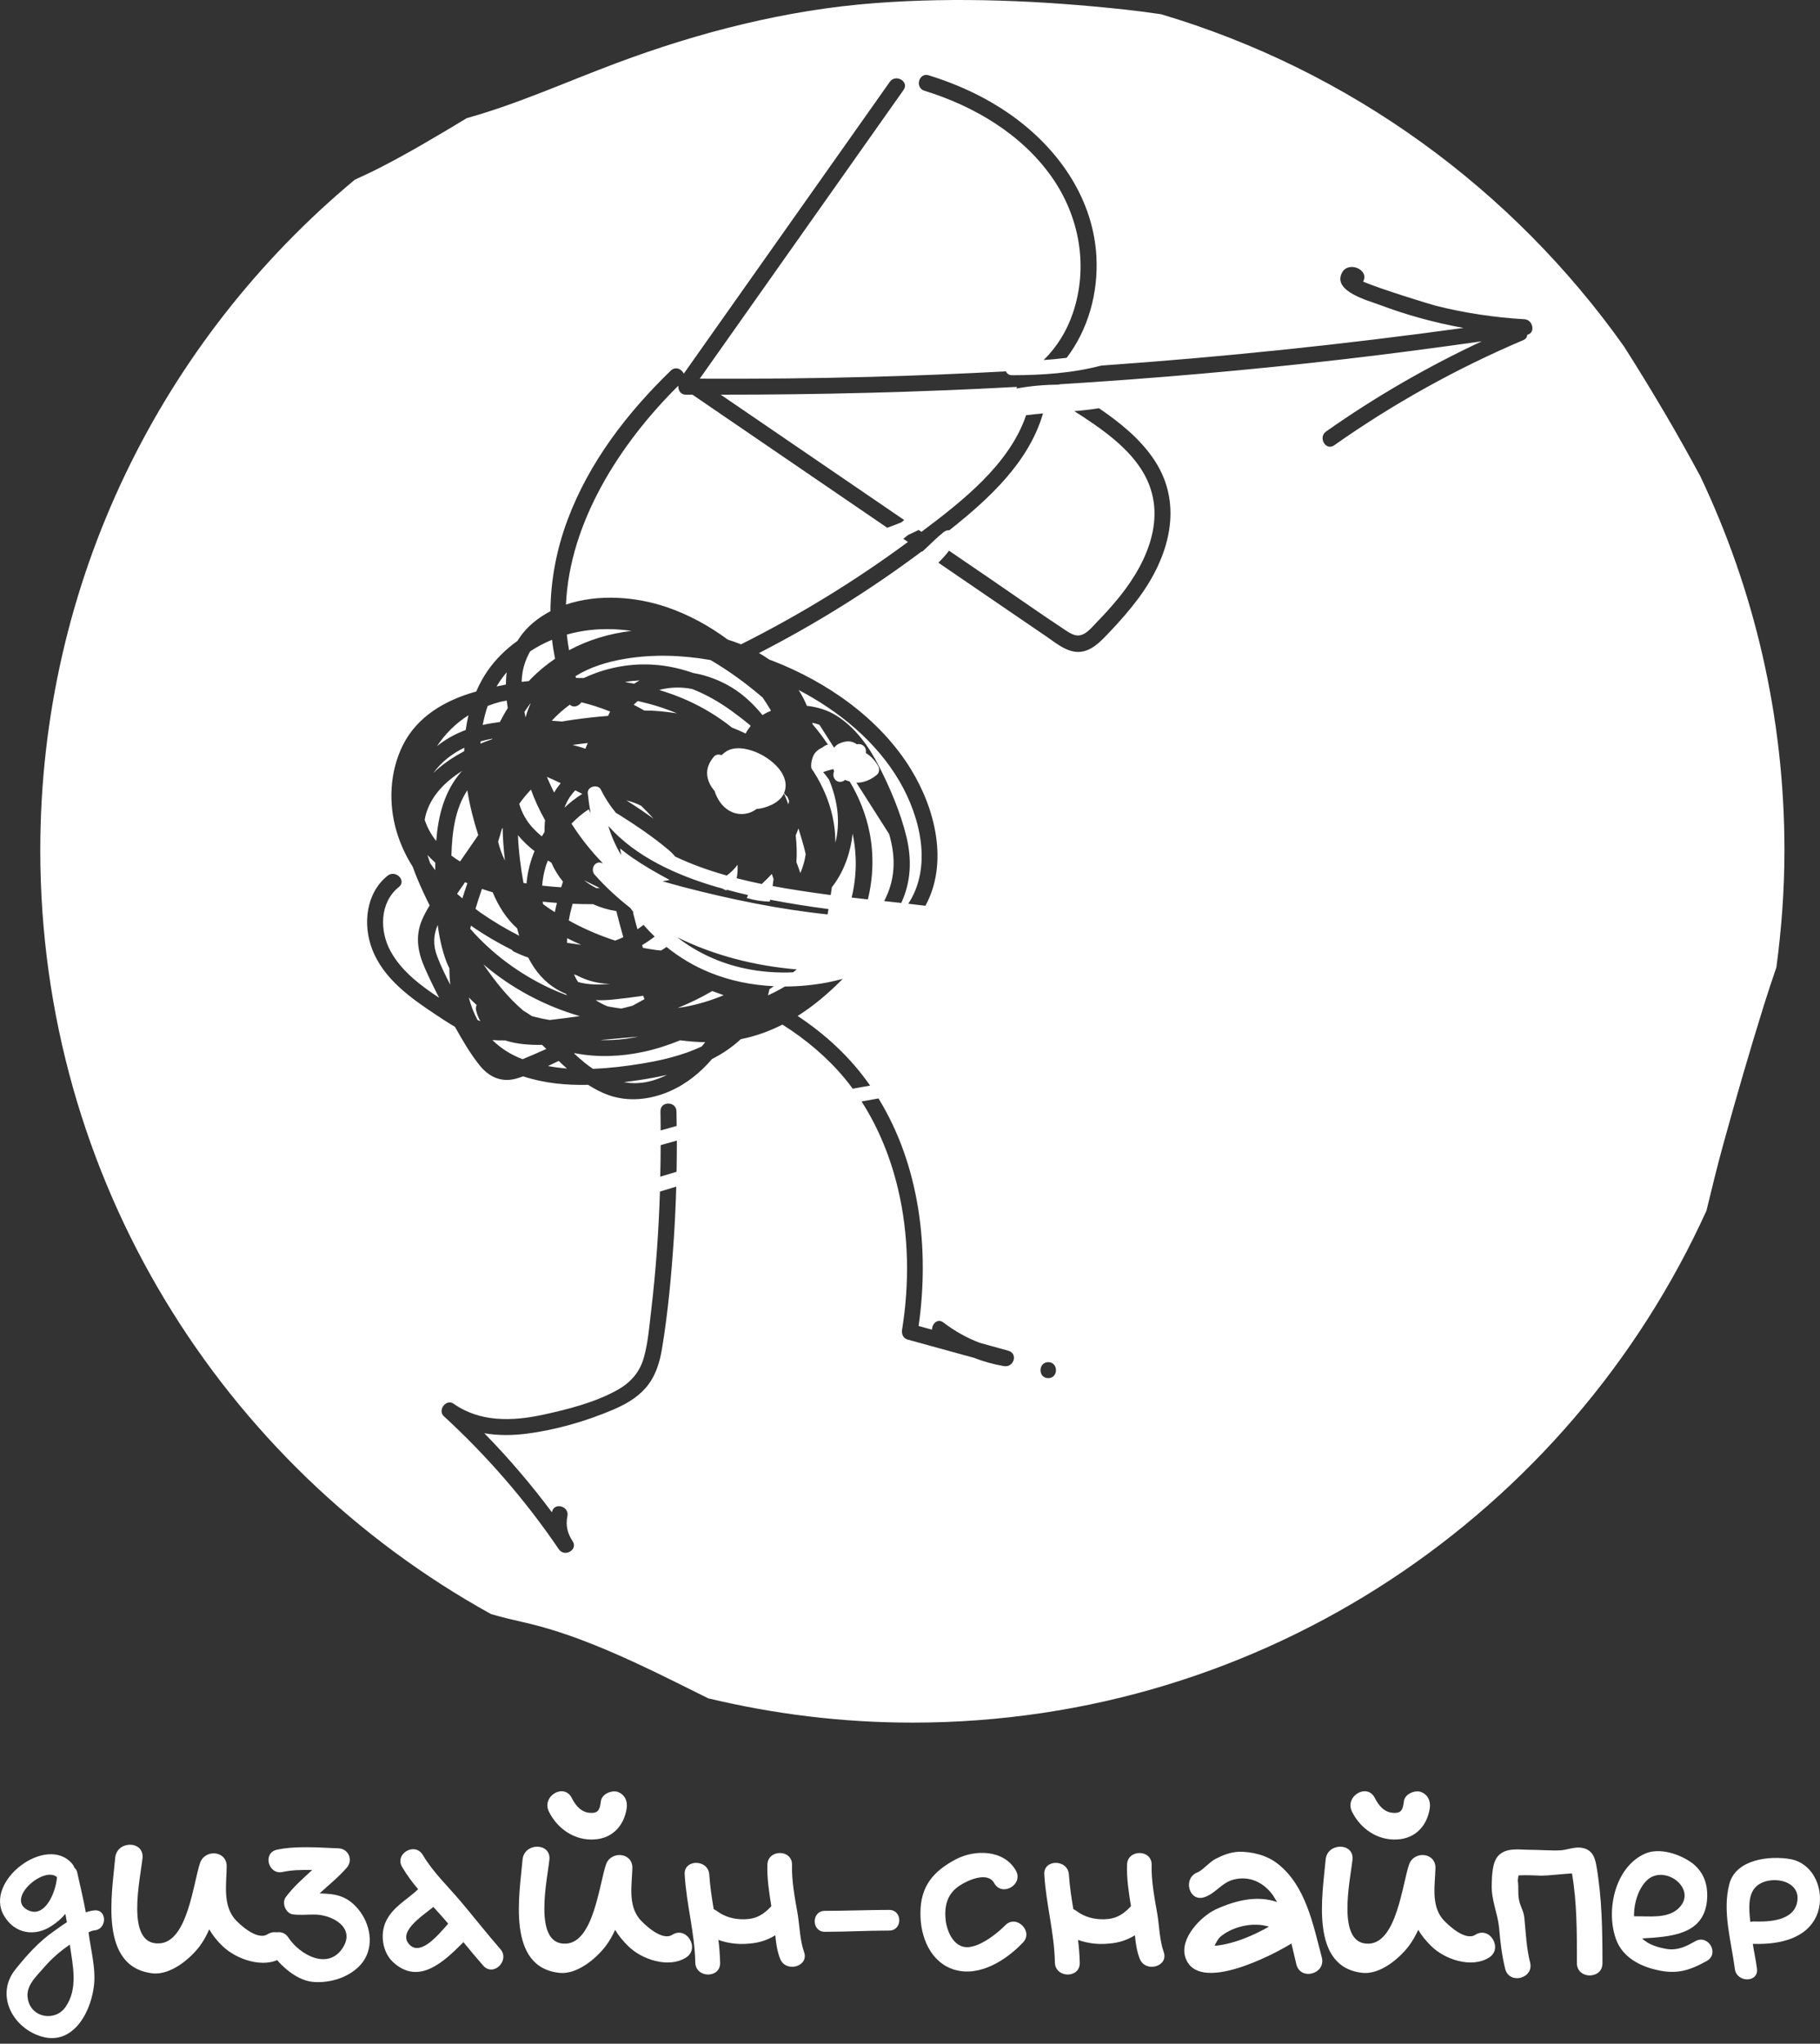 <?xml version="1.0" encoding="UTF-8"?> <svg xmlns="http://www.w3.org/2000/svg" width="106" height="119" viewBox="0 0 106 119" fill="none"><rect x="0" y="0" width="106" height="119" fill="#333333" stroke="none"/><path d="M50.958 0.181C55.766 -0.185 60.709 0.037 65.5 0.555C66.207 0.631 66.916 0.724 67.622 0.829C78.64 4.103 88.087 11.014 94.583 20.171C95.443 21.516 96.267 22.875 97.06 24.223C97.733 25.371 98.382 26.534 99.015 27.704C102.161 34.313 103.929 41.707 103.929 49.513C103.929 51.823 103.759 54.092 103.461 56.322C103.208 57.064 102.958 57.807 102.726 58.555C101.9 61.208 101.126 63.878 100.387 66.556C100.027 67.85 99.709 69.174 99.385 70.501C91.396 88.076 73.701 100.304 53.138 100.304C49.043 100.304 45.064 99.805 41.248 98.889C39.86 98.205 38.481 97.5 37.081 96.853C34.958 95.872 32.764 94.97 30.475 94.457C29.83 94.311 29.207 94.16 28.602 93.985C12.948 85.333 2.346 68.663 2.346 49.513C2.346 33.81 9.473 19.779 20.668 10.461C21.04 10.288 21.412 10.124 21.779 9.941C23.634 9.013 25.412 7.948 27.189 6.878C30.14 6.056 32.959 4.778 35.882 3.682C40.712 1.872 45.805 0.571 50.958 0.181ZM38.437 69.382C38.363 71.68 38.202 73.976 37.931 76.262C37.82 77.186 37.751 78.145 37.5 79.045C37.262 79.903 36.73 80.501 35.964 80.931C34.666 81.66 33.059 82.068 31.611 82.38C29.841 82.76 27.956 82.82 26.418 81.735C25.985 81.431 25.467 82.112 25.854 82.467C28.375 84.783 30.62 87.375 32.546 90.207C32.879 90.7 33.684 90.237 33.35 89.738C33.05 89.291 32.934 88.814 33.047 88.284C33.17 87.699 32.273 87.449 32.149 88.036C32.147 88.042 32.145 88.051 32.145 88.057C30.934 86.436 29.622 84.898 28.207 83.454C29.016 83.594 29.856 83.585 30.688 83.478C32.386 83.259 34.124 82.755 35.701 82.086C36.397 81.79 37.079 81.409 37.586 80.836C38.171 80.177 38.424 79.349 38.563 78.494C38.906 76.4 39.102 74.27 39.243 72.152C39.311 71.134 39.358 70.113 39.387 69.093C39.069 69.187 38.752 69.285 38.437 69.382ZM61.051 79.315C60.453 79.316 60.451 80.246 61.051 80.246C61.651 80.246 61.653 79.315 61.051 79.315ZM50.178 64.135C51.18 65.691 51.88 67.441 52.305 69.24C52.935 71.914 52.974 74.72 52.539 77.427C52.498 77.675 52.599 77.926 52.863 78L56.719 79.061C57.281 79.279 57.869 79.443 58.473 79.546C59.052 79.642 59.31 78.811 58.721 78.647L57.051 78.186C56.303 77.899 55.599 77.505 54.946 77.006C54.607 76.747 54.279 77.082 54.283 77.425L53.502 77.209C54.141 72.707 53.568 67.873 51.165 63.959C50.837 64.016 50.506 64.075 50.178 64.135ZM38.478 66.68C38.481 67.292 38.466 67.904 38.454 68.514C38.772 68.419 39.089 68.323 39.405 68.231C39.416 67.625 39.422 67.019 39.422 66.413C39.106 66.499 38.793 66.587 38.478 66.68ZM39.399 64.706C39.383 64.108 38.452 64.106 38.467 64.706C38.477 65.08 38.471 65.452 38.476 65.823C38.786 65.735 39.098 65.647 39.41 65.562C39.406 65.277 39.406 64.992 39.399 64.706ZM52.625 5.237C52.972 4.747 52.165 4.281 51.822 4.768C47.824 10.432 43.823 16.094 39.824 21.758C39.707 21.489 39.342 21.314 39.066 21.581C36.528 24.041 34.323 26.902 33.07 30.233C32.423 31.948 32.07 33.772 32.06 35.589C31.709 35.774 31.373 35.989 31.064 36.25C30.677 36.572 30.376 36.932 30.14 37.316C29.468 37.795 28.872 38.378 28.394 39.065C28.133 39.445 27.917 39.849 27.734 40.268C27.708 40.276 27.679 40.28 27.65 40.29C25.907 40.785 24.282 41.731 23.454 43.409C22.696 44.949 22.613 46.786 23.1 48.421C23.317 49.156 23.64 49.837 24.038 50.472C24.126 50.72 24.223 50.967 24.323 51.207C24.539 51.716 24.773 52.222 25.023 52.721C24.857 52.992 24.705 53.269 24.582 53.557C24.173 54.512 24.329 55.414 24.731 56.34C24.992 56.935 25.278 57.52 25.576 58.1C24.482 57.373 23.395 56.557 22.756 55.403C22.093 54.208 22.105 52.55 23.23 51.648C23.698 51.275 23.037 50.62 22.573 50.991C21.312 51.998 21.121 53.832 21.676 55.272C22.341 57.007 23.942 58.13 25.435 59.116C25.782 59.346 26.133 59.579 26.498 59.79C26.931 60.562 27.383 61.346 27.932 62.03C28.486 62.718 29.213 63.05 30.09 62.798C30.217 62.761 30.345 62.716 30.47 62.673C31.679 63.073 32.967 63.197 34.255 63.168C34.631 63.408 35.025 63.618 35.45 63.768C36.604 64.174 37.861 64.032 38.972 63.556C39.98 63.12 40.788 62.456 41.468 61.665C42.078 61.355 42.645 60.975 43.144 60.509C44 60.338 44.809 60.046 45.57 59.66C46.924 60.512 48.158 61.546 49.191 62.784C49.356 62.981 49.512 63.186 49.664 63.392C50.001 63.332 50.339 63.27 50.678 63.211C49.524 61.556 48.078 60.231 46.456 59.157C47.409 58.556 48.281 57.812 49.082 56.997C48.803 57.071 48.524 57.141 48.238 57.196C47.409 57.356 46.563 57.44 45.715 57.442C45.397 57.629 45.069 57.804 44.727 57.956C44.759 57.839 44.79 57.72 44.815 57.599C44.901 57.541 44.983 57.481 45.069 57.424C43.796 57.364 42.538 57.115 41.351 56.633C40.426 56.259 39.58 55.75 38.818 55.138C38.714 55.209 38.611 55.286 38.498 55.346C38.4 55.335 38.301 55.329 38.202 55.315C37.95 55.282 37.697 55.237 37.444 55.19C37.43 55.136 37.411 55.084 37.395 55.033C37.649 54.883 37.894 54.715 38.13 54.536C37.904 54.319 37.687 54.091 37.48 53.852C37.362 53.941 37.249 54.033 37.126 54.111C37.034 53.785 36.951 53.456 36.867 53.128C36.877 53.128 36.89 53.127 36.9 53.125C36.839 53.041 36.774 52.955 36.713 52.869C35.978 52.296 35.278 51.654 34.635 50.932C34.378 50.644 34.62 50.105 35.035 50.244C35.062 50.252 35.09 50.26 35.117 50.269C34.427 49.568 33.817 48.79 33.283 47.958C33.589 47.642 33.924 47.361 34.285 47.125C34.318 47.201 34.364 47.268 34.4 47.34C34.327 46.96 34.273 46.576 34.232 46.194C34.189 45.788 34.827 45.63 35 45.984C35.238 46.475 35.534 46.919 35.869 47.328C35.937 47.369 36.007 47.408 36.072 47.449C37.011 48.037 37.941 48.667 38.798 49.371C38.989 49.527 39.175 49.69 39.327 49.877C40.286 50.333 41.295 50.69 42.328 50.98C42.57 50.799 42.786 50.593 42.956 50.351C42.97 50.614 42.957 50.877 42.905 51.138C43.39 51.261 43.874 51.374 44.365 51.473C44.566 51.288 44.765 51.094 44.95 50.885C44.989 50.985 45.02 51.086 45.053 51.187C45.038 51.324 45.019 51.458 44.998 51.592C46.066 51.791 47.138 51.949 48.19 52.091C48.253 52.101 48.318 52.107 48.382 52.115C48.4 51.99 48.419 51.864 48.438 51.741C48.442 51.715 48.444 51.688 48.448 51.663C49.14 50.784 49.536 49.677 49.657 48.535C49.916 49.753 49.904 51.026 49.6 52.263C49.914 52.3 50.231 52.335 50.547 52.37C50.855 51.105 50.902 49.78 50.648 48.486C50.44 47.431 50.038 46.422 49.487 45.504C49.397 45.477 49.306 45.453 49.222 45.412C49.119 45.504 48.975 45.547 48.836 45.515C48.616 45.465 48.493 45.216 48.549 45.007C48.557 44.972 48.569 44.937 48.579 44.902C48.561 44.863 48.551 44.82 48.534 44.781C48.429 44.806 48.325 44.836 48.22 44.867C48.127 44.894 48.037 44.923 47.942 44.954C48.059 45.096 48.175 45.242 48.281 45.392C48.741 46.492 48.947 47.691 48.698 48.876C48.686 48.938 48.668 49 48.651 49.063C48.649 48.87 48.645 48.679 48.631 48.486C48.518 47.164 48.054 45.978 47.37 44.902C47.366 44.9 47.361 44.897 47.357 44.893C47.318 44.849 47.289 44.797 47.269 44.744C47.26 44.73 47.252 44.715 47.242 44.703C47.246 44.689 47.249 44.676 47.253 44.664C47.251 44.646 47.242 44.629 47.242 44.61C47.244 44.397 47.284 44.194 47.374 43.999C47.483 43.769 47.686 43.619 47.912 43.517C47.984 43.455 48.066 43.401 48.164 43.37C48.184 43.364 48.205 43.366 48.224 43.362C47.949 42.947 47.647 42.549 47.322 42.167C47.316 42.14 47.312 42.112 47.306 42.083C47.449 42.116 47.593 42.151 47.727 42.204L48.577 43.535C48.657 43.439 48.752 43.354 48.862 43.303C49.041 43.221 49.255 43.155 49.45 43.169C49.619 43.181 49.777 43.241 49.902 43.338C49.906 43.338 49.908 43.336 49.912 43.336C50.171 43.278 50.436 43.453 50.434 43.734C50.434 43.771 50.43 43.808 50.428 43.847C50.725 44.017 50.97 44.299 51.147 44.601C51.233 44.75 51.22 44.982 51.083 45.102C50.761 45.377 50.38 45.556 49.955 45.574C49.926 45.574 49.898 45.565 49.873 45.565L51.785 48.566C52.194 49.971 52.14 51.236 51.495 52.468C51.828 52.503 52.159 52.54 52.491 52.577C53.054 51.361 53.118 50.068 52.794 48.728C52.451 47.322 51.853 45.907 51.193 44.617C50.608 43.469 49.83 42.374 48.723 41.674C48.224 41.36 47.62 41.166 46.996 41.099C46.863 40.778 46.7 40.47 46.514 40.177C48.869 41.407 51.04 43.188 52.381 45.48C53.615 47.593 54.303 50.488 52.9 52.622C53.233 52.659 53.566 52.698 53.898 52.741C55.245 50.26 54.487 47.122 53.05 44.785C51.24 41.84 48.168 39.701 44.985 38.473C44.928 38.45 44.866 38.432 44.807 38.409C44.614 38.274 44.413 38.145 44.205 38.026C47.524 36.32 50.699 34.342 53.687 32.105C53.695 32.112 53.704 32.116 53.712 32.122C53.765 32.073 53.823 32.024 53.876 31.973C54.231 31.636 54.578 31.292 54.958 30.984C55.059 30.904 55.174 30.866 55.291 30.876C57.603 29.046 59.917 26.918 60.747 24.074C60.419 24.101 60.09 24.138 59.762 24.177C58.788 27.048 56.03 29.193 53.668 30.968C53.615 30.931 53.559 30.894 53.506 30.857C53.311 30.958 53.111 31.05 52.91 31.137C52.812 31.217 52.711 31.293 52.61 31.371C52.701 31.433 52.789 31.494 52.88 31.556C49.818 33.819 46.562 35.811 43.159 37.518C42.907 37.415 42.648 37.326 42.386 37.244C41.297 36.433 40.093 35.784 38.845 35.356C37.042 34.738 34.836 34.569 32.963 35.203C33.172 30.408 36.105 25.826 39.51 22.456C39.483 22.704 39.625 22.979 39.949 22.981C40.077 22.983 40.205 22.981 40.33 22.981C44.111 25.565 47.891 28.148 51.674 30.73C51.949 30.631 52.225 30.529 52.496 30.416C52.551 30.371 52.605 30.325 52.662 30.28C51.645 29.586 50.629 28.891 49.612 28.197C47.068 26.458 44.521 24.721 41.975 22.981C47.729 22.983 53.483 22.84 59.23 22.527C59.213 22.558 59.209 22.591 59.203 22.622C60.027 22.47 60.871 22.4 61.717 22.394C61.705 22.39 61.692 22.384 61.68 22.378C67.233 22.035 72.776 21.552 78.303 20.913C80.972 20.605 83.638 20.25 86.3 19.874C83.133 21.355 80.097 23.108 77.234 25.125C76.75 25.466 77.214 26.276 77.705 25.929C81.151 23.503 84.84 21.452 88.717 19.805C88.879 19.737 88.943 19.617 88.953 19.492C89.448 19.377 89.277 18.618 88.795 18.589C87.053 18.488 85.328 18.231 83.636 17.806C83.284 17.717 80.409 16.831 79.387 16.399C79.783 15.707 78.528 15.165 78.156 15.886C77.6 16.964 79.698 17.504 80.327 17.742C81.919 18.344 83.562 18.792 85.233 19.094C78.231 20.061 71.195 20.792 64.143 21.285C62.45 21.731 60.686 21.846 58.94 21.848C58.76 21.848 58.644 21.751 58.587 21.624C55.981 21.762 53.375 21.873 50.765 21.942C47.429 22.035 44.092 22.065 40.755 22.049C44.712 16.446 48.67 10.842 52.625 5.237ZM38.852 62.585C38.522 62.749 38.177 62.882 37.806 62.971C37.294 63.092 36.803 63.096 36.331 63.012C36.631 62.975 36.929 62.936 37.223 62.891C37.761 62.811 38.309 62.712 38.852 62.585ZM39.615 60.574C40.1 60.636 40.587 60.677 41.075 60.685C41.008 60.77 40.938 60.852 40.868 60.934C39.776 61.451 38.542 61.739 37.395 61.928C36.471 62.082 35.503 62.198 34.534 62.235C34.36 62.116 34.185 61.991 34.019 61.853C33.824 61.691 33.63 61.521 33.438 61.345C33.452 61.339 33.464 61.33 33.478 61.324C34.799 61.583 36.175 61.527 37.498 61.241C38.223 61.083 38.927 60.853 39.615 60.574ZM33.019 62.217C32.649 62.19 32.281 62.139 31.918 62.073C32.127 61.977 32.335 61.876 32.54 61.775C32.7 61.929 32.861 62.077 33.019 62.217ZM28.675 60.558C28.923 60.58 29.172 60.586 29.423 60.58C30.078 60.798 30.839 60.853 31.572 60.839C31.654 60.919 31.739 60.997 31.821 61.077C31.363 61.285 30.901 61.484 30.435 61.675C29.736 61.408 29.151 61.028 28.675 60.558ZM37.185 60.358C36.929 60.412 36.668 60.459 36.407 60.492C35.947 60.552 35.481 60.574 35.019 60.563C35.027 60.559 35.035 60.556 35.043 60.552C35.756 60.488 36.471 60.424 37.185 60.358ZM27.305 58.079C27.453 58.231 27.601 58.381 27.761 58.519C27.722 58.609 27.702 58.712 27.727 58.82C27.782 59.063 27.87 59.27 27.977 59.459C27.921 59.441 27.868 59.416 27.814 59.395C27.593 58.985 27.422 58.545 27.305 58.079ZM28.157 56.154C29.782 57.538 31.712 58.572 33.766 59.165C33.187 59.249 32.605 59.326 32.024 59.392C31.667 59.336 31.318 59.258 30.975 59.165C30.813 59.05 30.647 58.947 30.479 58.849C29.577 58.078 28.827 57.132 28.157 56.154ZM37.536 58.178C37.304 58.307 37.07 58.436 36.836 58.562C36.618 58.617 36.401 58.676 36.182 58.726C35.913 58.695 35.647 58.644 35.382 58.597C35.138 58.492 34.904 58.375 34.696 58.237C35.031 58.25 35.372 58.237 35.719 58.2C36.294 58.141 36.876 58.069 37.459 57.98C37.484 58.046 37.511 58.11 37.536 58.178ZM42.145 57.949C41.408 58.259 40.64 58.487 39.878 58.629C39.742 58.654 39.604 58.675 39.469 58.693C40.163 58.412 40.837 58.085 41.483 57.707C41.705 57.787 41.926 57.863 42.145 57.949ZM27.429 53.898C28.189 54.427 28.993 54.898 29.809 55.307C29.841 55.35 29.884 55.386 29.938 55.413C30.2 55.542 30.468 55.654 30.741 55.748C30.747 55.752 30.756 55.756 30.764 55.758C30.864 55.949 30.973 56.134 31.092 56.315C31.593 57.068 32.236 57.572 32.967 57.874C32.985 57.901 33.004 57.929 33.023 57.954C32.657 57.819 32.295 57.668 31.944 57.502C30.213 56.682 28.647 55.518 27.388 54.082C27.4 54.021 27.412 53.957 27.429 53.898ZM25.492 53.856C25.589 54.596 25.746 55.323 26.007 56.017C26.056 56.146 26.118 56.264 26.174 56.387C26.174 56.707 26.19 57.028 26.227 57.342C25.947 56.806 25.682 56.262 25.469 55.703C25.202 55.007 25.252 54.429 25.492 53.856ZM33.565 56.781C33.965 56.989 34.39 57.143 34.836 57.221C35.074 57.264 35.308 57.284 35.542 57.288C34.918 57.346 34.269 57.35 33.667 57.18C33.579 57.04 33.499 56.892 33.427 56.738C33.474 56.751 33.519 56.769 33.565 56.781ZM39.478 54.603C40.624 55.483 41.966 56.102 43.44 56.404C44.35 56.591 45.272 56.655 46.192 56.616C46.262 56.559 46.334 56.507 46.404 56.447C43.985 56.242 41.629 55.649 39.487 54.596C39.485 54.6 39.48 54.602 39.478 54.603ZM33.028 54.627C33.299 54.765 33.575 54.895 33.852 55.015C33.577 54.976 33.302 54.938 33.026 54.899C33.022 54.809 33.026 54.717 33.028 54.627ZM33.35 52.626C33.744 52.642 34.14 52.651 34.536 52.647C34.971 52.842 35.429 52.978 35.898 53.052C36.023 53.559 36.157 54.066 36.303 54.569C36.147 54.641 35.99 54.709 35.83 54.769C34.988 54.498 34.169 54.148 33.391 53.741C33.302 53.696 33.215 53.641 33.127 53.594C33.182 53.269 33.261 52.946 33.35 52.626ZM28.069 51.758C28.277 51.83 28.486 51.895 28.695 51.957C29.036 52.774 29.501 53.505 30.119 54.056C30.158 54.199 30.195 54.346 30.24 54.487C29.458 54.089 28.699 53.637 27.98 53.136C27.884 53.068 27.79 52.992 27.693 52.92C27.81 52.53 27.936 52.144 28.069 51.758ZM35.428 48.092C35.608 48.691 35.858 49.262 36.181 49.796C36.16 49.665 36.136 49.533 36.115 49.402C36.345 49.591 36.582 49.772 36.826 49.94C37.512 50.413 38.251 50.834 39.003 51.238C38.865 51.267 38.727 51.288 38.59 51.315C38.988 51.425 39.383 51.542 39.783 51.647C42.543 52.363 45.359 52.946 48.201 53.244C48.222 53.14 48.236 53.037 48.253 52.933C47.115 52.783 45.979 52.605 44.852 52.388C44.845 52.425 44.839 52.46 44.831 52.497C44.383 52.491 43.932 52.416 43.49 52.289C43.517 52.234 43.546 52.177 43.57 52.117C43.16 52.025 42.75 51.921 42.344 51.81C42.323 51.821 42.307 51.834 42.287 51.844C42.24 51.821 42.192 51.799 42.145 51.776C42.114 51.762 42.081 51.747 42.051 51.73C41.948 51.702 41.843 51.677 41.74 51.647C39.434 50.969 37.038 49.909 35.428 48.092ZM32.435 52.573C32.39 52.752 32.351 52.931 32.315 53.111C32.08 52.964 31.848 52.811 31.626 52.645C31.618 52.597 31.614 52.55 31.607 52.501C31.885 52.53 32.16 52.551 32.435 52.573ZM27.139 51.393C27.165 51.405 27.194 51.414 27.221 51.427C27.12 51.718 27.024 52.012 26.93 52.308C26.827 52.219 26.722 52.137 26.621 52.045C26.777 51.819 26.932 51.591 27.088 51.365C27.104 51.373 27.122 51.384 27.139 51.393ZM34.935 51.706C34.873 51.708 34.813 51.713 34.752 51.713H34.735C34.481 51.584 34.238 51.434 34.017 51.253C34.32 51.409 34.629 51.556 34.935 51.706ZM32.11 50.227C32.283 50.626 32.511 50.998 32.788 51.333C32.753 51.444 32.718 51.554 32.685 51.665C32.314 51.642 31.945 51.611 31.577 51.568C31.604 51.201 31.669 50.831 31.778 50.47C31.815 50.347 31.864 50.225 31.911 50.105C31.977 50.145 32.043 50.187 32.11 50.227ZM30.166 48.628C30.449 48.975 30.776 49.281 31.131 49.559C30.88 50.166 30.721 50.801 30.665 51.441C30.605 51.433 30.548 51.42 30.488 51.41C30.324 50.501 30.205 49.564 30.166 48.628ZM46.805 49.252C46.85 49.412 46.887 49.575 46.924 49.737C46.873 50.109 46.768 50.479 46.612 50.836C46.544 50.622 46.466 50.41 46.386 50.203C46.416 49.688 46.406 49.17 46.345 48.658C46.345 48.654 46.343 48.648 46.343 48.645C46.398 48.509 46.456 48.373 46.503 48.237C46.608 48.576 46.71 48.915 46.805 49.252ZM24.896 49.782C25.04 49.94 25.192 50.092 25.352 50.233C25.352 50.254 25.35 50.273 25.35 50.291C25.35 50.416 25.35 50.542 25.348 50.667C25.247 50.536 25.149 50.4 25.055 50.263C24.997 50.105 24.944 49.942 24.896 49.782ZM27.217 46.018C27.358 46.903 27.582 47.776 27.855 48.628C27.502 49.139 27.149 49.651 26.796 50.162C26.622 50.055 26.453 49.942 26.291 49.819C26.326 48.503 26.49 47.118 27.217 46.018ZM29.274 48.203C29.287 48.84 29.334 49.474 29.408 50.108C29.234 49.755 29.1 49.386 29.012 49.008C29.088 48.763 29.16 48.517 29.227 48.27C29.244 48.248 29.26 48.226 29.274 48.203ZM26.843 44.966C25.869 46.095 25.52 47.519 25.405 48.967C25.397 48.956 25.387 48.948 25.381 48.938C25.083 48.56 24.878 48.156 24.734 47.743C24.747 47.669 24.759 47.595 24.777 47.523C25.063 46.357 25.937 45.504 26.927 44.882C26.9 44.91 26.869 44.935 26.843 44.966ZM30.924 45.975C31.142 46.584 31.419 47.182 31.747 47.761C31.72 47.986 31.711 48.213 31.717 48.438C31.659 48.525 31.606 48.614 31.555 48.702C31.366 48.544 31.187 48.375 31.02 48.196C30.669 47.812 30.388 47.321 30.24 46.804C30.452 46.512 30.677 46.233 30.924 45.975ZM36.475 46.607C36.768 46.669 37.059 46.777 37.34 46.917C37.588 47.159 37.832 47.41 38.065 47.669C37.596 47.334 37.118 47.007 36.631 46.699C36.58 46.666 36.526 46.638 36.475 46.607ZM42.658 43.606C42.96 43.541 43.273 43.568 43.572 43.644C44.178 43.795 44.773 44.138 45.211 44.586C45.622 45.005 45.911 45.597 45.667 46.17C45.71 46.258 45.778 46.338 45.86 46.39C45.891 46.472 45.926 46.55 45.957 46.632C45.945 46.702 45.928 46.771 45.916 46.841C45.84 46.623 45.752 46.408 45.657 46.198C45.651 46.211 45.649 46.223 45.643 46.235C45.495 46.529 45.201 46.742 44.909 46.876C44.634 47.001 44.353 47.086 44.06 47.105C43.811 47.3 43.48 47.404 43.17 47.399C42.394 47.387 41.845 46.778 41.617 46.053C41.385 45.786 41.223 45.477 41.188 45.122C41.148 44.72 41.326 44.354 41.58 44.057C41.687 43.929 41.876 43.91 42.026 43.97C42.203 43.795 42.418 43.658 42.658 43.606ZM33.914 46.225C33.544 46.453 33.195 46.726 32.873 47.034C32.955 46.821 33.053 46.611 33.181 46.418C33.277 46.274 33.386 46.143 33.501 46.018C33.639 46.087 33.779 46.155 33.914 46.225ZM31.877 45.245C32.138 45.358 32.397 45.479 32.655 45.602C32.514 45.775 32.384 45.956 32.273 46.149C32.128 45.854 31.988 45.556 31.858 45.254C31.864 45.252 31.871 45.249 31.877 45.245ZM27.034 43.744C26.385 44.085 25.765 44.502 25.241 45.007C25.726 44.344 26.346 43.874 27.042 43.537C27.04 43.607 27.034 43.674 27.034 43.744ZM34.236 43.264C34.187 43.375 34.134 43.486 34.095 43.599C33.85 43.508 33.599 43.437 33.347 43.377C33.642 43.336 33.941 43.297 34.236 43.264ZM27.284 41.648C27.218 41.931 27.163 42.217 27.124 42.504C26.516 42.732 25.954 43.044 25.453 43.444C25.934 42.724 26.561 42.099 27.284 41.648ZM28.663 43.04C28.435 43.122 28.206 43.206 27.982 43.301C27.985 43.256 27.991 43.212 27.995 43.167C28.215 43.103 28.445 43.052 28.675 43.009C28.671 43.019 28.667 43.03 28.663 43.04ZM38.393 40.175C39.017 40.004 39.673 39.994 40.312 40.117C41.139 40.44 41.919 40.892 42.648 41.422C42.993 41.672 43.336 41.937 43.673 42.214C43.687 42.232 43.702 42.251 43.716 42.27C43.609 42.407 43.511 42.551 43.427 42.711C43.166 42.588 42.899 42.469 42.63 42.364C41.823 41.721 40.931 41.181 39.995 40.765C39.475 40.535 38.939 40.341 38.393 40.175ZM29.574 41.227C29.408 41.489 29.258 41.763 29.114 42.04C28.776 42.085 28.441 42.138 28.114 42.214C28.184 41.836 28.279 41.465 28.404 41.103C28.657 41.005 28.915 40.924 29.176 40.856C29.289 40.834 29.4 40.811 29.513 40.793C29.527 40.937 29.552 41.081 29.574 41.227ZM33.86 40.892C34.433 41.031 34.994 41.214 35.534 41.432C35.495 41.516 35.452 41.598 35.415 41.685C34.729 41.738 34.05 41.814 33.374 41.91C33.163 41.939 32.949 41.976 32.735 42.013C32.536 41.994 32.339 41.978 32.136 41.966C32.456 41.617 32.812 41.304 33.191 41.029C33.386 41.234 33.706 41.128 33.86 40.892ZM30.913 40.938C30.792 41.209 30.685 41.489 30.611 41.774C30.585 41.668 30.567 41.561 30.544 41.452C30.649 41.3 30.747 41.144 30.862 40.996C30.879 40.976 30.897 40.957 30.913 40.938ZM36.391 38.363C38.021 38.088 39.725 38.14 41.385 38.434C42.461 39.064 43.469 39.803 44.416 40.614C44.591 40.863 44.751 41.12 44.905 41.383C44.735 41.455 44.57 41.536 44.416 41.635C44.4 41.62 44.386 41.604 44.367 41.59C43.868 40.982 43.293 40.442 42.617 40.029C41.94 39.617 41.165 39.32 40.366 39.185C39.107 38.743 37.762 38.565 36.339 38.774C35.501 38.898 34.719 39.142 33.996 39.482C33.848 39.478 33.7 39.479 33.553 39.477C33.54 39.442 33.526 39.407 33.516 39.372C34.38 38.834 35.391 38.53 36.391 38.363ZM37.147 40.819C37.929 40.992 38.695 41.228 39.43 41.538C39.37 41.53 39.31 41.518 39.251 41.51C38.693 41.43 38.103 41.368 37.524 41.372C37.321 41.255 37.116 41.142 36.906 41.037C36.98 40.959 37.064 40.889 37.147 40.819ZM29.511 39.145C29.48 39.38 29.468 39.618 29.464 39.86C29.458 39.86 29.451 39.863 29.445 39.865C29.271 39.898 29.098 39.935 28.924 39.972C28.934 39.953 28.944 39.934 28.954 39.918C29.118 39.643 29.305 39.386 29.511 39.145ZM37.255 39.62C37.144 39.678 37.039 39.744 36.937 39.81C36.756 39.773 36.573 39.742 36.389 39.711C36.674 39.664 36.963 39.635 37.255 39.62ZM32.151 37.253C32.192 37.623 32.256 37.992 32.328 38.357C31.821 38.702 31.342 39.097 30.895 39.553C30.862 39.586 30.835 39.624 30.805 39.657C30.663 39.676 30.519 39.684 30.38 39.704C30.39 39.515 30.404 39.327 30.436 39.138C30.515 38.698 30.668 38.293 30.877 37.928C31.277 37.661 31.706 37.436 32.151 37.253ZM64.007 23.77C63.53 23.846 63.05 23.901 62.567 23.94C62.962 24.189 63.354 24.443 63.733 24.71C64.744 25.414 65.74 26.226 66.428 27.263C68.11 29.797 66.925 32.614 65.191 34.763C64.779 35.272 64.34 35.757 63.882 36.227C63.67 36.445 63.454 36.712 63.195 36.872C62.742 37.153 62.405 36.928 62.009 36.665C60.586 35.727 59.189 34.74 57.78 33.777C56.944 33.206 56.108 32.635 55.273 32.065C55.086 32.315 54.872 32.545 54.652 32.765C56.051 33.72 57.449 34.677 58.848 35.632C59.552 36.114 60.259 36.595 60.963 37.075C61.585 37.502 62.29 38.117 63.107 37.924C63.758 37.77 64.233 37.207 64.677 36.747C65.248 36.148 65.791 35.523 66.288 34.859C68.058 32.494 68.985 29.442 67.233 26.793C66.41 25.55 65.227 24.603 64.007 23.77ZM33.013 36.952C34.257 36.599 35.532 36.555 36.787 36.735C35.497 36.889 34.267 37.254 33.142 37.862C33.088 37.558 33.044 37.256 33.013 36.952ZM54.088 4.385C53.515 4.208 53.268 5.107 53.841 5.284C56.716 6.169 59.505 7.81 61.259 10.312C62.879 12.622 63.397 15.526 62.489 18.223C62.14 19.262 61.559 20.206 60.785 20.964C61.233 20.935 61.678 20.892 62.124 20.835C63.383 19.184 63.97 17.045 63.857 14.944C63.679 11.677 61.789 8.878 59.228 6.947C57.69 5.787 55.926 4.952 54.088 4.385Z" fill="white"></path><path d="M3.807 116.874C4.569 115.798 4.238 114.448 4.066 113.231C3.493 113.617 3.006 114.048 2.546 114.578C2.088 115.11 1.455 115.668 1.628 116.428C1.844 117.504 3.207 117.718 3.807 116.874ZM3.32 109.302C2.575 108.628 0.338 110.534 1.599 111.21C2.603 111.74 3.248 110.206 3.32 109.302ZM4.209 108.528C4.267 108.6 4.31 108.671 4.324 108.741C4.411 108.815 4.468 108.899 4.497 109.029C4.669 109.803 4.854 110.563 4.998 111.352C5.156 111.294 5.329 111.251 5.501 111.237C6.245 111.165 6.245 112.341 5.501 112.399C5.384 112.413 5.271 112.456 5.156 112.514C5.286 113.545 5.614 114.693 5.458 115.726C5.228 117.375 4.109 119.197 2.275 118.535C0.683 117.977 -0.249 116.128 0.882 114.693C1.542 113.863 2.275 113.044 3.148 112.442C3.378 112.284 3.622 112.097 3.895 111.927L3.807 111.438C3.593 111.697 3.335 111.927 3.006 112.14C2.059 112.771 0.87 112.629 0.238 111.553C-0.966 109.546 2.718 106.764 4.209 108.528Z" fill="white"></path><path d="M8.301 108.182C8.186 109.344 7.268 113.273 9.274 113.158C10.925 113.086 11.254 109.646 11.654 108.469C11.942 107.652 13.217 107.752 13.203 108.685C13.19 109.687 12.975 110.864 13.648 111.708C13.936 112.053 14.981 113.014 15.585 112.626C16.458 112.096 17.263 113.474 16.388 114.004C15.369 114.649 13.79 114.102 12.975 113.33C12.63 113 12.373 112.671 12.186 112.34C12.028 112.7 11.841 113.043 11.613 113.345C11.038 114.09 9.95 114.979 8.945 114.908C5.705 114.591 6.536 110.219 6.709 108.182C6.793 107.163 8.385 107.151 8.301 108.182Z" fill="white"></path><path d="M16.792 112.813C17.482 113.861 19.158 114.75 19.989 113.374C20.708 112.183 19.258 111.452 18.254 111.48C17.825 111.48 17.465 111.524 17.036 111.466C16.634 111.394 16.404 110.807 16.634 110.476C17.079 109.874 17.638 109.388 18.182 108.885C17.58 108.872 16.979 108.885 16.463 109C15.632 109.186 15.286 107.911 16.104 107.71C17.209 107.465 18.585 107.58 19.716 107.624C20.32 107.652 20.577 108.326 20.191 108.757C19.716 109.301 19.143 109.759 18.613 110.248C19.431 110.275 20.162 110.32 20.864 111.166C21.569 112.01 21.811 113.302 21.137 114.234C20.493 115.109 19.23 115.51 18.168 115.395C17.151 115.265 16.19 114.321 15.646 113.487C15.171 112.756 16.32 112.099 16.792 112.813Z" fill="white"></path><path d="M26.104 112.011C25.946 111.826 25.788 111.639 25.63 111.466L25.241 111.037C24.482 111.639 23.105 112.543 23.894 113.274C24.553 113.861 25.558 112.627 26.104 112.011ZM28.139 114.448C27.751 114.005 27.365 113.545 26.991 113.087C25.874 114.206 24.397 115.64 22.89 114.247C22.274 113.674 22.116 112.614 22.489 111.853C22.89 111.023 23.724 110.606 24.354 110.004C24.009 109.602 23.695 109.172 23.422 108.714C22.962 107.938 24.167 107.238 24.625 108.01C25.241 109.043 26.09 109.832 26.849 110.735C27.624 111.653 28.34 112.571 29.129 113.475C29.731 114.134 28.741 115.138 28.139 114.448Z" fill="white"></path><path d="M33.305 104.699C33.535 105.157 33.878 105.56 34.437 105.56C34.897 105.572 34.94 105.285 34.997 104.87C35.055 104.469 35.585 104.239 35.942 104.326C36.388 104.469 36.56 104.87 36.501 105.285C36.344 106.32 35.657 107.051 34.609 107.106C33.461 107.18 32.459 106.478 31.97 105.488C31.526 104.584 32.859 103.796 33.305 104.699ZM31.999 108.269C31.884 109.415 31.009 113.273 32.96 113.173C34.566 113.101 34.897 109.733 35.297 108.556C35.585 107.753 36.846 107.854 36.831 108.772C36.802 109.76 36.572 110.908 37.248 111.739C37.548 112.082 38.567 113.043 39.154 112.657C40 112.128 40.789 113.475 39.943 113.99C38.926 114.623 37.377 114.091 36.603 113.331C36.273 113.015 36.014 112.686 35.827 112.37C35.671 112.715 35.484 113.043 35.254 113.345C34.681 114.076 33.619 114.951 32.631 114.879C29.46 114.592 30.264 110.275 30.436 108.269C30.537 107.281 32.085 107.281 31.999 108.269Z" fill="white"></path><path d="M41.311 109.158C41.354 109.832 41.455 110.505 41.568 111.166C41.625 111.193 41.683 111.224 41.74 111.265C42.215 111.624 42.773 111.768 43.361 111.754C44.063 111.739 44.48 111.468 44.924 110.992C44.796 110.205 44.667 109.374 44.694 108.585C44.71 107.667 46.144 107.667 46.129 108.585C46.1 109.515 46.3 110.55 46.458 111.452C46.573 112.142 46.587 112.986 46.831 113.66C47.133 114.52 45.741 114.894 45.427 114.033C45.269 113.619 45.197 113.159 45.154 112.686C44.71 112.957 44.236 113.13 43.605 113.173C43.018 113.23 42.402 113.159 41.841 112.957C41.899 113.387 41.927 113.832 41.942 114.278C41.97 115.21 40.523 115.196 40.494 114.278C40.465 112.557 39.976 110.879 39.878 109.158C39.804 108.24 41.254 108.24 41.311 109.158Z" fill="white"></path><path d="M48.041 111.264C49.289 111.264 50.536 111.209 51.785 111.209C52.573 111.209 52.573 112.412 51.785 112.412C50.536 112.412 49.289 112.484 48.041 112.484C47.252 112.484 47.252 111.264 48.041 111.264Z" fill="white"></path><path d="M55.686 108.254C56.791 107.681 58.483 107.695 59.171 108.928C59.615 109.731 58.368 110.462 57.91 109.659C57.536 108.956 56.39 109.474 55.945 109.759C55.199 110.217 54.998 110.907 55.07 111.739C55.142 112.513 55.614 113.587 56.604 113.345C57.278 113.201 58.068 112.585 58.541 112.111C59.185 111.437 60.233 112.47 59.559 113.129C58.584 114.148 57.05 115.122 55.587 114.692C54.181 114.263 53.593 112.758 53.608 111.394C53.608 109.831 54.353 108.956 55.686 108.254Z" fill="white"></path><path d="M62.256 109.158C62.3 109.832 62.4 110.505 62.515 111.166C62.573 111.193 62.63 111.224 62.688 111.265C63.16 111.624 63.719 111.768 64.308 111.754C65.008 111.739 65.425 111.468 65.869 110.992C65.742 110.205 65.612 109.374 65.641 108.585C65.655 107.667 67.089 107.667 67.074 108.585C67.046 109.515 67.247 110.55 67.405 111.452C67.52 112.142 67.534 112.986 67.777 113.66C68.079 114.52 66.688 114.894 66.372 114.033C66.214 113.619 66.142 113.159 66.099 112.686C65.655 112.957 65.181 113.13 64.55 113.173C63.963 113.23 63.347 113.159 62.786 112.957C62.844 113.387 62.873 113.832 62.887 114.278C62.916 115.21 61.468 115.196 61.439 114.278C61.41 112.557 60.923 110.879 60.823 109.158C60.751 108.24 62.199 108.24 62.256 109.158Z" fill="white"></path><path d="M70.864 113.288C71.882 113.173 72.973 112.713 73.905 112.185C72.987 111.897 71.798 112.168 71.079 112.77C70.921 112.914 70.837 113.115 70.734 113.288H70.864ZM70.806 111.178C72.04 110.62 73.246 110.363 74.377 110.749C74.291 110.606 74.207 110.462 74.121 110.332C73.56 109.575 72.743 109.213 71.839 109.445C71.137 109.632 70.822 110.232 70.163 110.462C69.245 110.792 68.857 109.345 69.761 109.016C70.046 108.899 70.449 108.412 70.794 108.24C71.209 108.024 71.64 107.854 72.126 107.823C72.93 107.81 73.79 108.024 74.421 108.527C76.055 109.803 76.484 112.084 76.988 113.99C77.218 114.937 75.768 115.337 75.509 114.405C75.41 114.019 75.324 113.587 75.209 113.158L75.18 113.187C74.207 113.789 69.718 116.169 69.029 113.947C68.699 112.871 69.933 111.595 70.806 111.178Z" fill="white"></path><path d="M80.078 104.699C80.306 105.157 80.651 105.56 81.21 105.56C81.669 105.572 81.711 105.285 81.768 104.87C81.826 104.469 82.358 104.239 82.717 104.326C83.158 104.469 83.333 104.87 83.275 105.285C83.117 106.32 82.429 107.051 81.382 107.106C80.234 107.18 79.23 106.478 78.743 105.488C78.297 104.584 79.632 103.796 80.078 104.699ZM78.772 108.269C78.657 109.415 77.782 113.273 79.733 113.173C81.339 113.101 81.669 109.733 82.07 108.556C82.358 107.753 83.618 107.854 83.604 108.772C83.577 109.76 83.345 110.908 84.019 111.739C84.321 112.082 85.34 113.043 85.927 112.657C86.773 112.128 87.561 113.475 86.715 113.99C85.697 114.623 84.15 114.091 83.374 113.331C83.046 113.015 82.787 112.686 82.6 112.37C82.442 112.715 82.257 113.043 82.027 113.345C81.454 114.076 80.392 114.951 79.404 114.879C76.236 114.592 77.036 110.275 77.209 108.269C77.309 107.281 78.858 107.281 78.772 108.269Z" fill="white"></path><path d="M87.251 108.067C87.724 107.552 88.498 107.71 89.114 107.71C89.703 107.71 90.319 107.768 90.909 107.739C91.266 107.71 91.654 107.552 92.026 107.581C92.656 107.638 92.872 108.039 92.973 108.614C93.303 110.505 93.33 112.384 93.33 114.304C93.344 115.266 91.841 115.266 91.841 114.304C91.841 112.571 91.853 110.807 91.554 109.086C91.009 109.115 90.149 109.215 89.79 109.215C89.346 109.201 88.886 109.172 88.44 109.201L88.397 109.486C88.471 109.946 88.37 110.333 88.514 110.807C88.615 111.123 88.757 111.351 88.785 111.711C88.871 112.571 88.9 113.417 89.114 114.263C89.358 115.196 87.91 115.582 87.668 114.649C87.467 113.861 87.381 113.058 87.309 112.24C87.222 111.394 86.863 110.663 86.879 109.788C86.894 109.273 86.894 108.47 87.251 108.067Z" fill="white"></path><path d="M97.707 111.166C98.942 110.09 97.077 108.57 96.001 109.414C95.457 109.86 95.155 110.778 95.169 111.581C96.029 111.566 97.062 111.725 97.707 111.166ZM95.799 107.938C96.66 107.551 97.88 107.968 98.597 108.513C99.285 109.071 99.5 109.831 99.414 110.706C99.2 112.686 97.247 112.77 95.643 112.87C96.015 113.244 96.59 113.402 97.106 113.489C97.736 113.573 98.209 113.331 98.74 113.029C99.486 112.614 100.159 113.745 99.414 114.177C98.41 114.735 97.65 114.98 96.502 114.706C95.514 114.491 94.51 113.961 94.136 112.957C93.505 111.293 94.037 108.728 95.799 107.938Z" fill="white"></path><path d="M102.144 111.883C103.046 111.91 104.51 111.854 104.681 110.692C104.868 109.4 102.945 109.143 102.243 109.889C101.799 110.349 101.857 111.179 101.943 111.91C101.999 111.895 102.072 111.883 102.144 111.883ZM104.295 108.254C105.685 108.527 106.287 110.131 105.872 111.365C105.328 112.914 103.578 113.23 102.144 113.187H102.087C102.157 113.674 102.272 114.148 102.329 114.635C102.43 115.467 101.126 115.452 101.039 114.635C100.838 113.058 100.294 111.279 100.723 109.688C101.109 108.254 103.062 108.038 104.295 108.254Z" fill="white"></path></svg> 